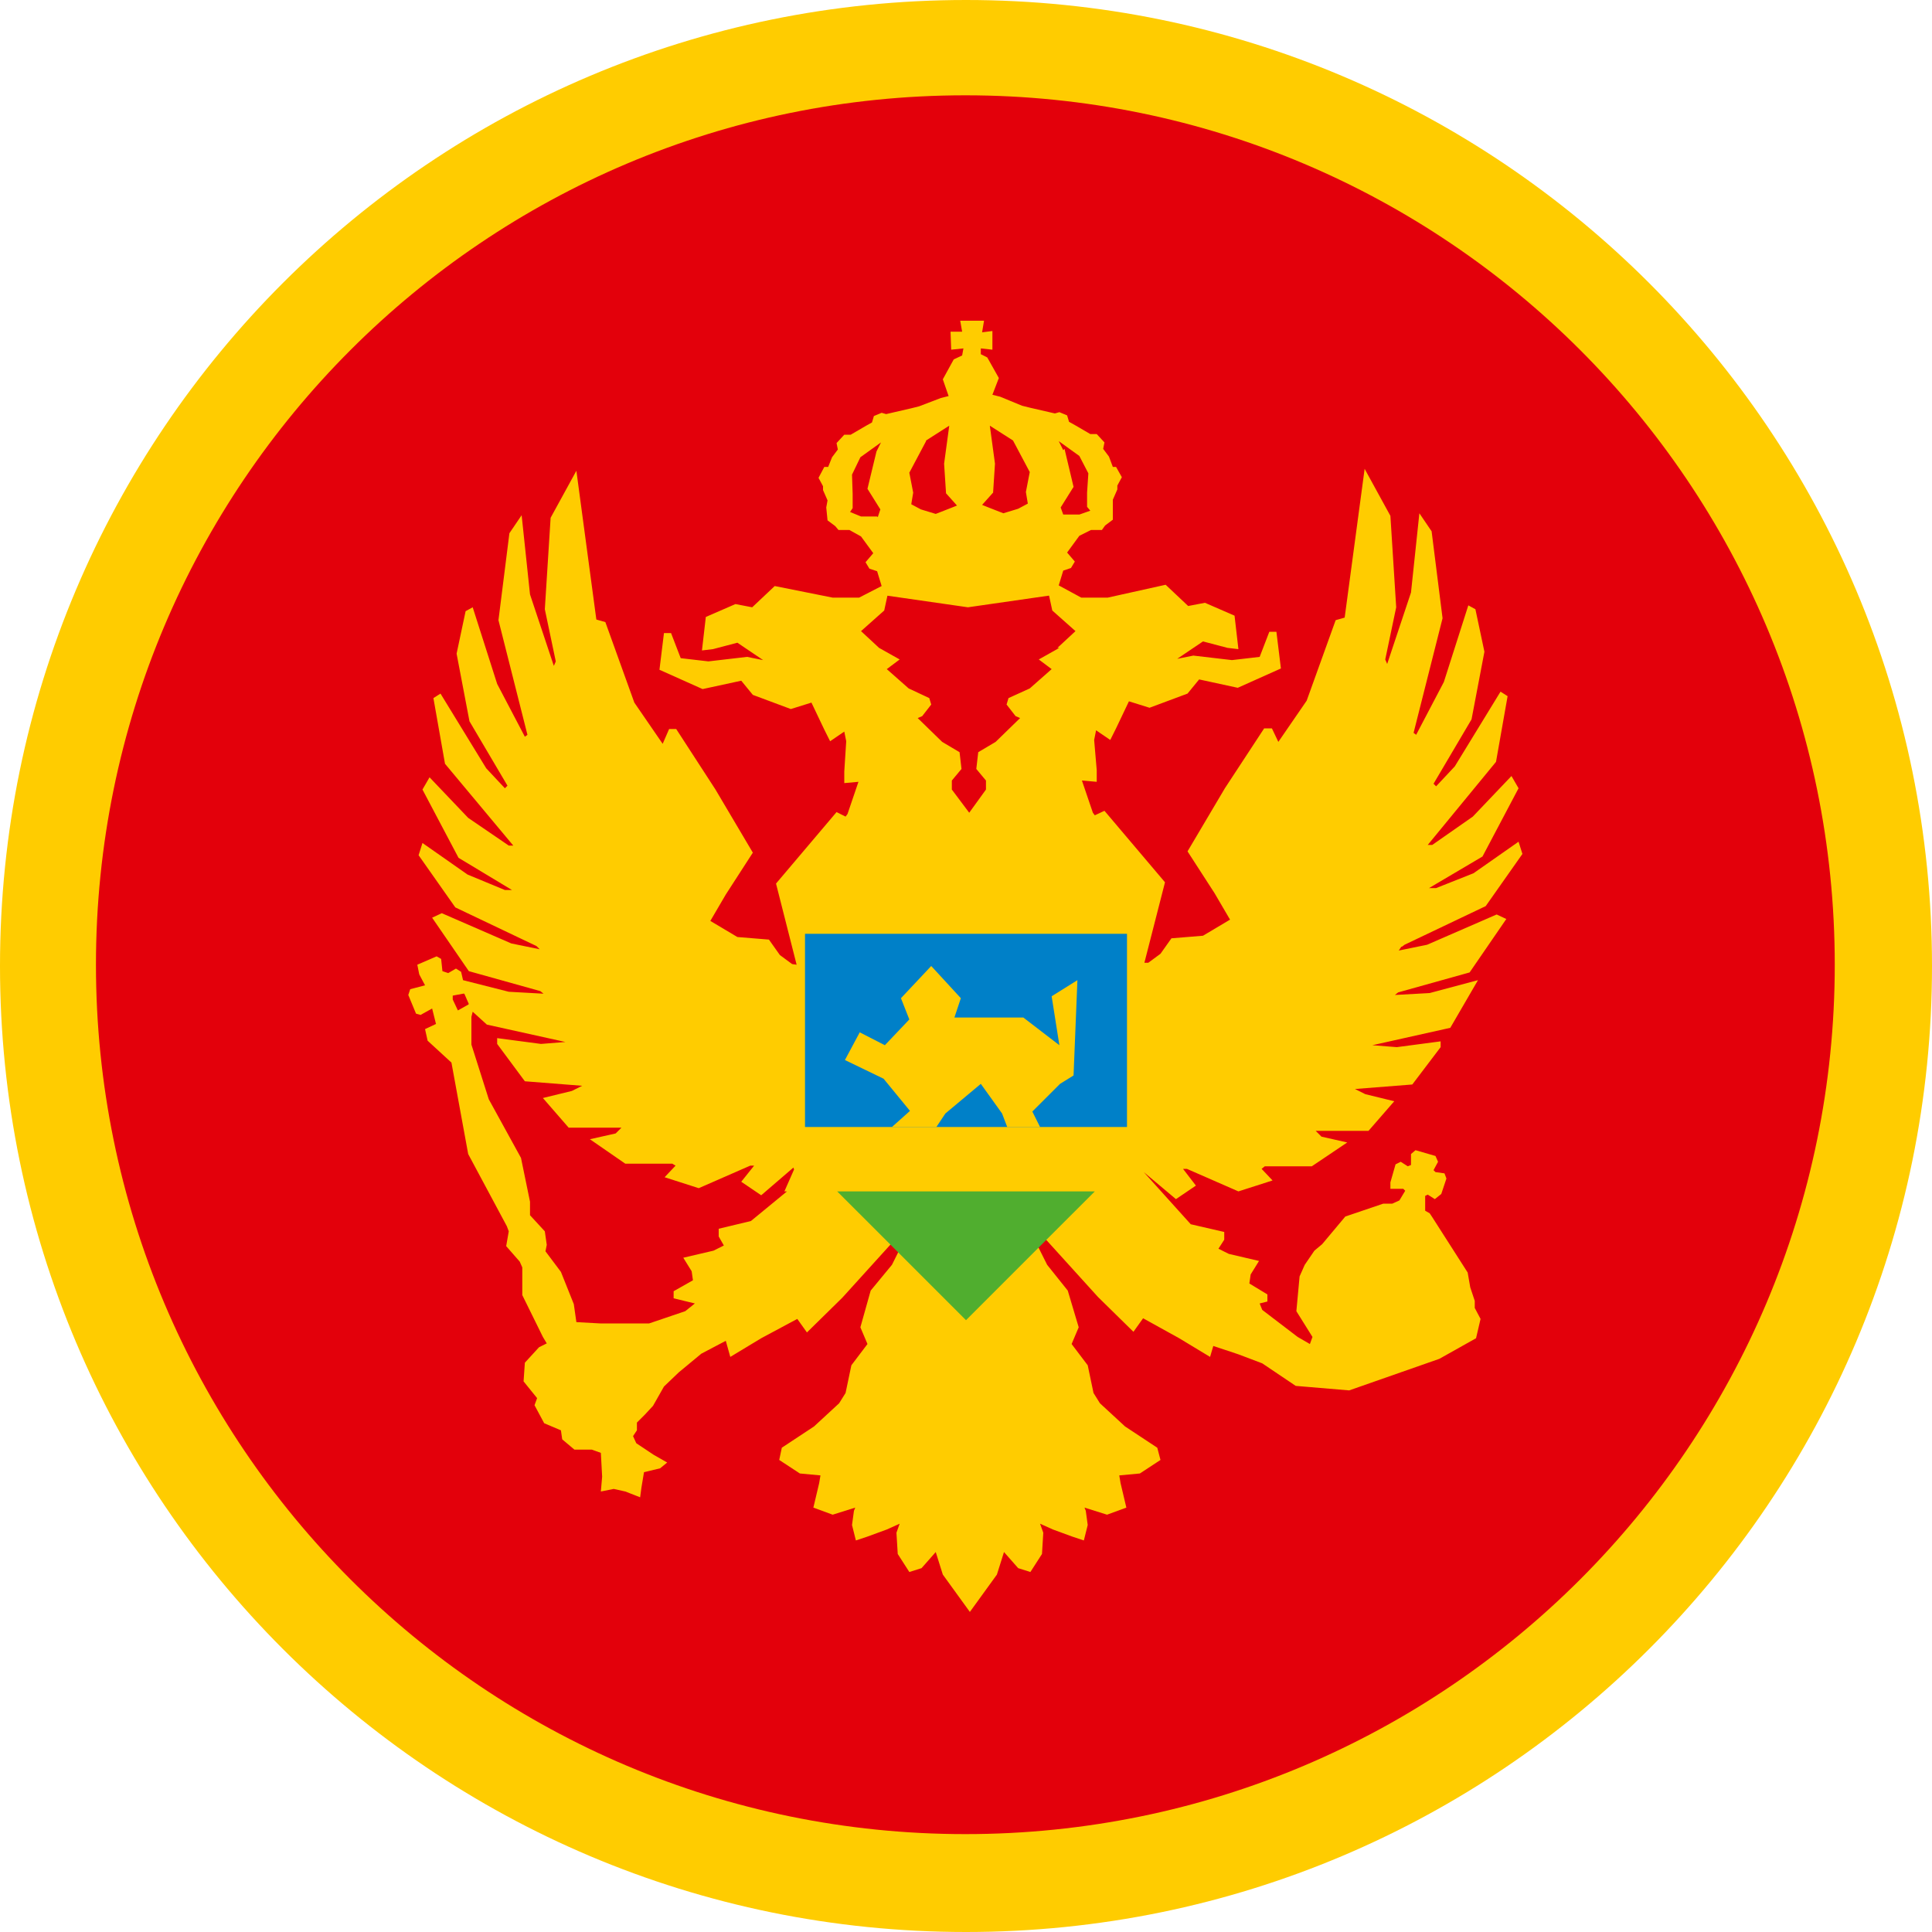 <svg width="30" height="30" viewBox="0 0 30 30" fill="none" xmlns="http://www.w3.org/2000/svg">
<g clip-path="url(#clip0_105_742)">
<path d="M15 30C23.284 30 30 23.284 30 15C30 6.716 23.284 0 15 0C6.716 0 0 6.716 0 15C0 23.284 6.716 30 15 30Z" fill="#FFCC00"/>
<path d="M14.99 28.48C22.446 28.48 28.49 22.436 28.49 14.98C28.49 7.524 22.446 1.48 14.99 1.48C7.534 1.48 1.49 7.524 1.49 14.98C1.49 22.436 7.534 28.48 14.99 28.48Z" fill="#E3000B"/>
<path d="M16.45 10.06L16.13 10.24L16.33 10.39L15.99 10.69L15.66 10.84L15.63 10.94L15.77 11.12L15.84 11.15L15.46 11.52L15.19 11.68L15.16 11.94L15.31 12.12V12.26L15.05 12.62L14.78 12.26V12.12L14.93 11.94L14.9 11.68L14.63 11.52L14.25 11.15L14.32 11.12L14.46 10.94L14.43 10.84L14.11 10.69L13.77 10.39L13.97 10.24L13.65 10.06L13.37 9.8L13.73 9.48L13.78 9.25L15.03 9.43L16.28 9.25H16.29L16.34 9.48L16.7 9.8L16.42 10.06H16.45ZM13.62 8.02H13.37L13.2 7.95L13.24 7.89V7.67L13.23 7.37L13.36 7.1L13.68 6.87L13.61 7.01L13.47 7.59L13.67 7.91L13.63 8.03L13.62 8.02ZM14.38 6.84L14.74 6.61L14.66 7.2L14.69 7.66L14.86 7.85L14.76 7.89L14.53 7.98L14.3 7.91L14.15 7.83L14.18 7.65L14.12 7.34L14.38 6.85V6.84ZM15.42 7.66L15.45 7.2L15.37 6.61L15.73 6.84L15.99 7.33L15.93 7.64L15.96 7.82L15.81 7.9L15.58 7.97L15.35 7.88L15.25 7.84L15.42 7.65V7.66ZM16.51 6.99L16.44 6.85L16.76 7.08L16.9 7.35L16.88 7.65V7.87L16.93 7.93L16.76 7.99H16.51L16.47 7.88L16.67 7.56L16.53 6.97L16.51 6.99ZM12.22 18.5L11.66 18.96L11.16 19.08V19.2L11.24 19.34L11.08 19.42L10.61 19.53L10.74 19.74L10.76 19.88L10.46 20.05V20.16L10.79 20.24L10.64 20.36L10.08 20.55H9.32L8.95 20.53L8.91 20.25L8.71 19.75L8.47 19.43L8.49 19.33L8.46 19.12L8.23 18.87V18.66L8.09 17.98L7.59 17.07L7.32 16.22V15.79L7.34 15.71L7.56 15.91L8.78 16.18L8.4 16.21L7.72 16.12V16.21L8.15 16.79L9.04 16.86L8.88 16.94L8.43 17.05L8.83 17.51H9.65L9.56 17.6L9.16 17.69L9.71 18.07H10.44L10.49 18.1L10.32 18.28L10.85 18.45L11.65 18.1H11.71L11.51 18.35L11.82 18.56L12.32 18.13L12.33 18.16L12.18 18.5H12.22ZM7.27 15.6L7.11 15.69L7.03 15.52V15.46L7.19 15.43H7.21L7.28 15.59L7.27 15.6ZM21.81 14.67L23.07 14.07L23.64 13.26L23.58 13.07L22.88 13.56L22.3 13.79H22.19L23.02 13.3L23.58 12.24L23.47 12.05L22.87 12.68L22.24 13.12H22.17L23.23 11.83L23.41 10.81L23.3 10.74L22.59 11.9L22.3 12.21L22.26 12.17L22.85 11.17L23.05 10.12L22.91 9.46L22.8 9.4L22.42 10.59L21.99 11.41L21.95 11.38L22.4 9.6L22.23 8.25L22.04 7.97L21.91 9.2L21.54 10.31L21.51 10.24L21.68 9.43L21.59 8.01L21.19 7.28L20.88 9.59L20.74 9.63L20.29 10.88L19.85 11.52L19.75 11.31H19.63L19.02 12.24L18.44 13.22L18.86 13.87L19.1 14.28L18.68 14.53L18.19 14.57L18.02 14.81L17.83 14.95H17.77L18.09 13.7L17.15 12.59L17 12.66L16.97 12.62L16.8 12.12L17.03 12.14V11.96L16.99 11.49L17.02 11.34L17.24 11.49L17.33 11.31L17.53 10.89L17.85 10.99L18.44 10.77L18.62 10.55L19.22 10.68L19.89 10.38L19.82 9.81H19.71L19.56 10.2L19.13 10.25L18.53 10.18L18.28 10.23L18.68 9.96L19.06 10.06L19.23 10.08L19.17 9.56L18.71 9.36L18.45 9.41L18.1 9.08L17.2 9.28H16.79L16.44 9.09L16.51 8.86L16.63 8.82L16.69 8.72L16.57 8.58L16.76 8.32L16.94 8.23H17.11L17.16 8.16L17.28 8.07V7.87V7.76L17.35 7.6V7.54L17.42 7.41L17.33 7.25H17.28L17.22 7.09L17.13 6.97L17.15 6.87L17.03 6.74H16.93L16.69 6.6L16.6 6.55L16.57 6.45L16.45 6.4L16.38 6.42L15.99 6.33L15.87 6.3L15.53 6.16L15.41 6.13L15.51 5.87L15.33 5.55L15.23 5.5V5.41L15.41 5.43V5.14L15.25 5.16L15.28 4.98H14.91L14.94 5.15H14.76L14.77 5.43L14.96 5.41L14.94 5.52L14.81 5.58L14.64 5.89L14.73 6.15L14.61 6.18L14.27 6.31L14.15 6.34L13.76 6.43L13.69 6.41L13.57 6.46L13.54 6.56L13.45 6.61L13.21 6.75H13.11L12.99 6.88L13.01 6.98L12.92 7.1L12.86 7.25H12.8L12.71 7.42L12.78 7.55V7.61L12.85 7.77L12.83 7.88L12.85 8.08L12.97 8.17L13.02 8.23H13.19L13.37 8.33L13.56 8.59L13.44 8.73L13.5 8.83L13.62 8.87L13.69 9.1L13.34 9.28H12.93L12.03 9.1L11.68 9.43L11.42 9.38L10.96 9.58L10.9 10.1L11.07 10.08L11.45 9.98L11.85 10.25L11.6 10.2L11 10.27L10.57 10.22L10.42 9.83H10.31L10.24 10.4L10.91 10.7L11.51 10.57L11.69 10.79L12.28 11.01L12.6 10.91L12.8 11.33L12.89 11.51L13.11 11.36L13.14 11.51L13.11 11.98V12.16L13.33 12.14L13.16 12.64L13.13 12.68L12.99 12.61L12.05 13.72L12.37 14.98L12.3 14.97L12.11 14.83L11.94 14.59L11.45 14.55L11.03 14.3L11.27 13.89L11.69 13.24L11.11 12.26L10.5 11.32H10.39L10.29 11.55L9.85 10.91L9.4 9.66L9.26 9.62L8.95 7.31L8.55 8.04L8.46 9.46L8.63 10.27L8.6 10.34L8.23 9.23L8.1 8L7.91 8.28L7.74 9.63L8.19 11.41L8.15 11.44L7.72 10.62L7.34 9.43L7.23 9.49L7.09 10.15L7.29 11.2L7.88 12.2L7.84 12.24L7.55 11.93L6.84 10.77L6.73 10.84L6.91 11.86L7.97 13.13H7.9L7.27 12.7L6.67 12.07L6.56 12.26L7.12 13.32L7.95 13.82H7.84L7.26 13.58L6.56 13.09L6.5 13.28L7.07 14.09L8.33 14.69L8.38 14.74L7.94 14.65L6.86 14.18L6.71 14.25L7.28 15.08L8.39 15.39L8.44 15.43L7.9 15.4L7.19 15.22L7.16 15.09L7.08 15.04L6.96 15.11L6.87 15.08L6.85 14.89L6.78 14.85L6.48 14.98L6.51 15.13L6.6 15.3L6.37 15.36L6.34 15.45L6.46 15.74L6.53 15.76L6.71 15.66L6.77 15.9L6.6 15.98L6.64 16.16L7.01 16.5L7.27 17.92L7.87 19.04L7.9 19.12L7.86 19.35L8.07 19.59L8.11 19.68V20.11L8.43 20.76L8.49 20.86L8.37 20.92L8.15 21.16L8.13 21.45L8.34 21.71L8.3 21.82L8.45 22.1L8.71 22.21L8.73 22.35L8.92 22.51H9.19L9.33 22.56L9.35 22.93L9.33 23.16L9.53 23.12L9.71 23.16L9.94 23.25L9.96 23.1L10 22.86L10.25 22.8L10.36 22.71L10.15 22.59L9.88 22.41L9.83 22.3L9.89 22.21V22.09L10.01 21.97L10.14 21.83L10.31 21.53L10.54 21.31L10.89 21.02L11.27 20.82L11.34 21.07L11.82 20.78L12.38 20.48L12.53 20.69L13.08 20.15L13.95 19.19L14.04 19.23L14.02 19.3L13.85 19.64L13.52 20.04L13.36 20.61L13.47 20.87L13.22 21.2L13.13 21.63L13.03 21.79L12.64 22.15L12.14 22.48L12.1 22.67L12.42 22.88L12.74 22.91L12.72 23.03L12.63 23.41L12.93 23.52L13.28 23.41L13.26 23.46L13.23 23.68L13.29 23.92L13.47 23.86L13.77 23.75L13.97 23.66L13.92 23.8L13.94 24.13L14.12 24.41L14.31 24.35L14.53 24.1L14.64 24.45L15.06 25.03L15.48 24.45L15.59 24.1L15.81 24.35L16 24.41L16.18 24.13L16.2 23.8L16.15 23.66L16.35 23.75L16.65 23.86L16.83 23.92L16.89 23.68L16.86 23.46L16.84 23.41L17.19 23.52L17.49 23.41L17.4 23.03L17.38 22.91L17.7 22.88L18.02 22.67L17.97 22.48L17.47 22.15L17.08 21.79L16.98 21.63L16.89 21.2L16.64 20.87L16.75 20.61L16.58 20.04L16.26 19.64L16.09 19.3L16.07 19.23L16.18 19.18L17.05 20.14L17.6 20.68L17.75 20.47L18.31 20.78L18.79 21.07L18.84 20.9L19.23 21.03L19.6 21.17L20.12 21.52L20.95 21.59L22.35 21.1L22.92 20.78L22.99 20.48L22.9 20.31V20.2L22.83 19.99L22.79 19.76L22.24 18.9L22.2 18.84L22.13 18.8V18.57L22.17 18.55L22.28 18.62L22.38 18.54L22.46 18.3L22.43 18.22L22.29 18.2L22.26 18.17L22.33 18.04L22.29 17.95L21.98 17.86L21.91 17.92V18.09L21.86 18.11L21.75 18.04L21.67 18.08L21.59 18.36V18.46H21.79L21.82 18.49L21.73 18.64L21.62 18.69H21.48L20.89 18.89L20.53 19.32L20.41 19.42L20.26 19.64L20.18 19.82L20.13 20.36L20.38 20.76L20.34 20.87L20.15 20.76L19.6 20.34L19.56 20.24L19.68 20.21V20.1L19.4 19.93L19.42 19.79L19.55 19.58L19.08 19.47L18.92 19.39L19.01 19.25V19.13L18.49 19.01L17.76 18.2L18.26 18.62L18.57 18.41L18.37 18.15H18.43L19.23 18.5L19.76 18.33L19.59 18.15L19.64 18.11H20.37L20.92 17.74L20.52 17.65L20.43 17.56H21.25L21.65 17.1L21.2 16.99L21.04 16.91L21.93 16.84L22.37 16.26V16.17L21.69 16.26L21.31 16.23L22.52 15.96L22.95 15.22L22.2 15.42L21.66 15.45L21.71 15.41L22.82 15.1L23.39 14.27L23.24 14.2L22.16 14.67L21.72 14.76L21.76 14.7H21.77L21.81 14.67Z" fill="#FFCC00"/>
<path d="M17.5 14.5H12.5V17.5H17.5V14.5Z" fill="#0080C8"/>
<path d="M15 20.5L17 18.5H13L15 20.5Z" fill="#50AE2F"/>
<path d="M14.13 17.25L13.85 17.5H14.54L14.68 17.29L15.23 16.83L15.56 17.29L15.64 17.5H16.15L16.03 17.26L16.46 16.83L16.67 16.7L16.73 15.22L16.33 15.47L16.45 16.23L15.89 15.8H14.82L14.92 15.5L14.46 15L13.99 15.5L14.12 15.83L13.74 16.23L13.35 16.03L13.12 16.46L13.72 16.75L14.13 17.25Z" fill="#FFCC00"/>
</g>
<defs>
<clipPath id="clip0_105_742">
<rect width="30" height="30" fill="white"/>
</clipPath>
</defs>
</svg>
